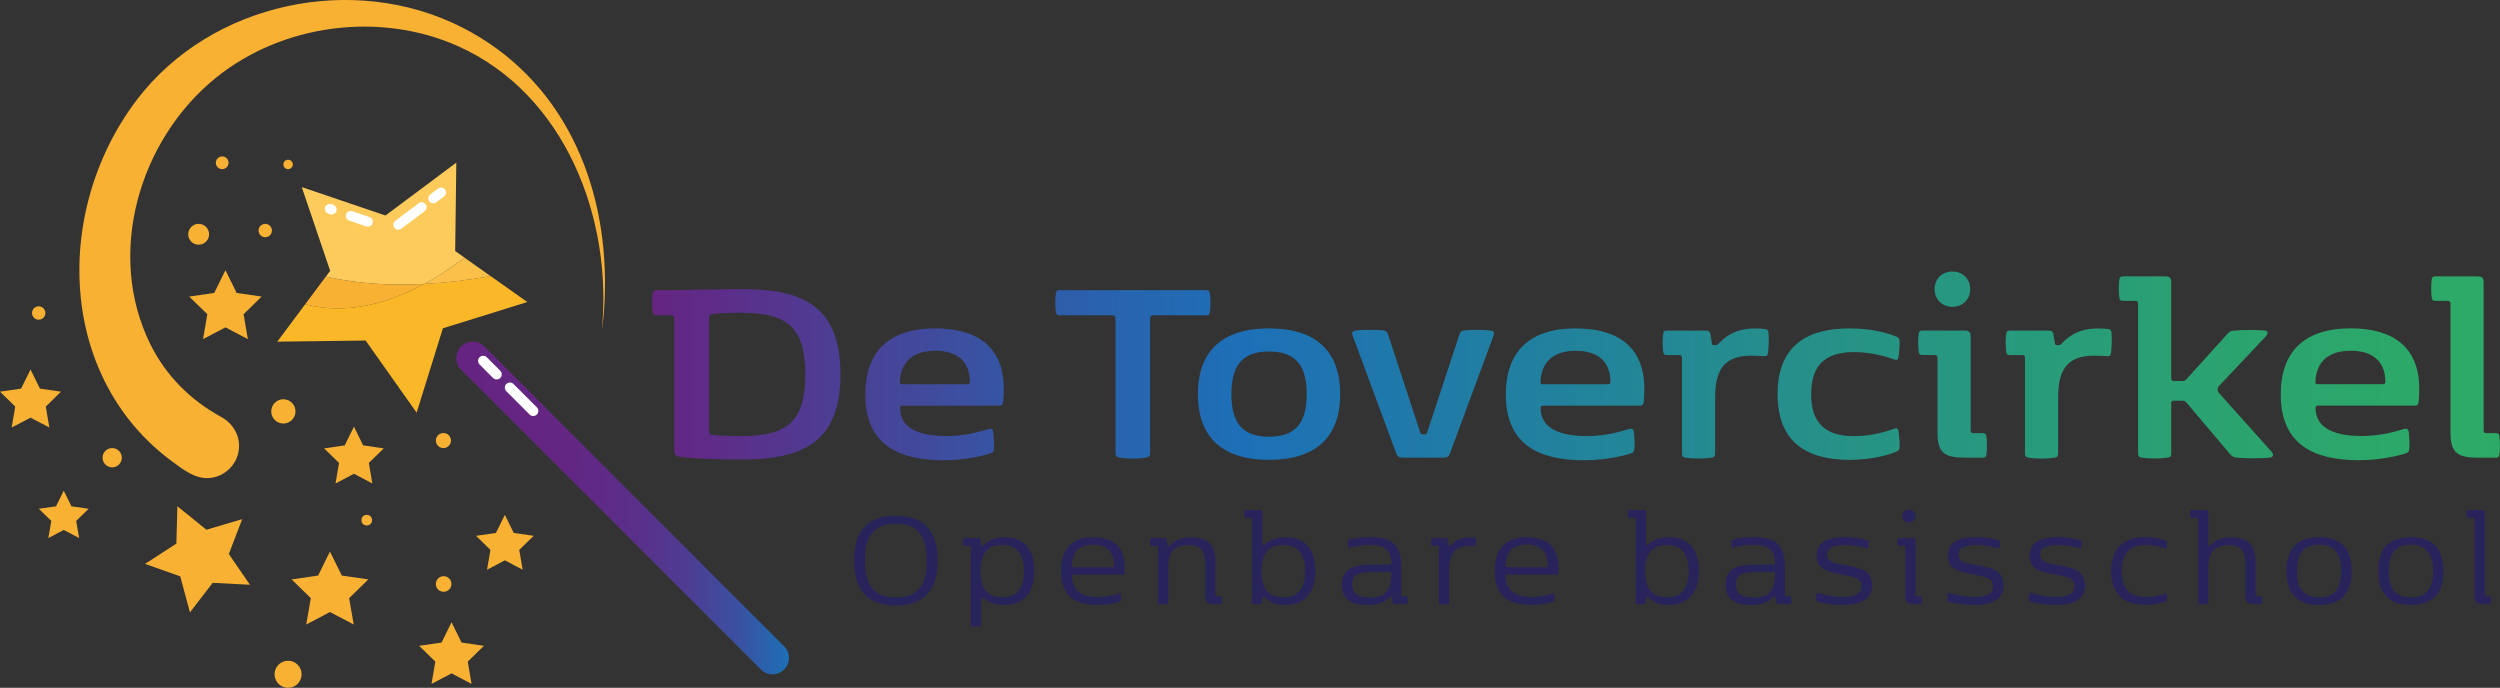 <?xml version="1.0" encoding="UTF-8"?><svg id="Laag_1" xmlns="http://www.w3.org/2000/svg" xmlns:xlink="http://www.w3.org/1999/xlink" viewBox="0 0 467.5 128.62"><rect x="0" y="0" width="467.5" height="128.62" fill="#333333" stroke="none"/><defs><style>.cls-1{fill:url(#Naamloos_verloop_8);}.cls-2{fill:#f8b133;}.cls-3{fill:#fab727;}.cls-4{fill:#fbc049;}.cls-5{fill:#fdcb5c;}.cls-6{fill:#fff;}.cls-7{fill:#29235c;}.cls-8{fill:url(#Nieuwe_verloopstaal_3);}</style><linearGradient id="Nieuwe_verloopstaal_3" x1="121.95" y1="68.42" x2="467.5" y2="68.42" gradientUnits="userSpaceOnUse"><stop offset="0" stop-color="#662482"/><stop offset=".1" stop-color="#4c3e94"/><stop offset=".24" stop-color="#2a62ad"/><stop offset=".32" stop-color="#1d70b7"/><stop offset=".39" stop-color="#1f77ac"/><stop offset=".65" stop-color="#269386"/><stop offset=".87" stop-color="#2ba46e"/><stop offset="1" stop-color="#2dab66"/></linearGradient><linearGradient id="Naamloos_verloop_8" x1="85.32" y1="94.99" x2="147.52" y2="94.99" gradientUnits="userSpaceOnUse"><stop offset="0" stop-color="#662482"/><stop offset=".33" stop-color="#632683"/><stop offset=".53" stop-color="#5b2e89"/><stop offset=".7" stop-color="#4d3d93"/><stop offset=".85" stop-color="#3a51a1"/><stop offset=".98" stop-color="#216bb3"/><stop offset="1" stop-color="#1d70b7"/></linearGradient></defs><path class="cls-8" d="M125.52,58.96h-2.72c-.45,0-.64-.08-.72-.56-.08-.45-.13-1.09-.13-1.79s.05-1.33,.13-1.79c.08-.48,.27-.56,.72-.56h3.3s7.09-.19,12.79-.19c11.06,0,18.28,3.04,18.28,15.97s-7.44,15.89-18.6,15.89c-5.28,0-9.49-.24-11.35-.48-.91-.13-1.12-.43-1.12-1.28v-24.63c0-.37-.16-.59-.59-.59Zm7.65,22.34c1.04,.16,3.04,.24,5.6,.24,8.24,0,11.83-2.56,11.83-11.51s-3.6-11.54-11.83-11.54c-2.56,0-4.56,.08-5.6,.24-.35,.05-.59,.24-.59,.72v21.14c0,.48,.24,.67,.59,.72Zm35.65-5.44c-.35,0-.51,.11-.51,.4,0,4.16,4.16,5.28,8.64,5.28,3.94,0,6.61-.96,7.89-1.31,.48-.13,.8-.05,.88,.43,.13,.77,.21,2.35,.13,3.17-.05,.59-.11,.75-.61,.93-.91,.35-4.58,1.31-8.8,1.31-8.45,0-14.63-2.93-14.63-12.29,0-7.94,4.34-12.37,13.03-12.37,7.78,0,12.87,3.33,12.87,11.33,0,.8-.05,1.92-.11,2.35-.08,.69-.29,.77-.96,.77h-17.83Zm-.03-4h12.07c.37,0,.51-.13,.51-.45,0-3.73-2.27-5.81-6.45-5.81s-6.45,2-6.64,5.81c0,.32,.08,.45,.51,.45Zm39.23-12.9h-9.84c-.45,0-.64-.08-.72-.56-.08-.45-.13-1.09-.13-1.79s.05-1.33,.13-1.79c.08-.48,.27-.56,.72-.56h27.32c.45,0,.64,.08,.72,.56,.08,.45,.13,1.09,.13,1.79s-.05,1.33-.13,1.79c-.08,.48-.27,.56-.72,.56h-9.84c-.43,0-.59,.21-.59,.59v25.06c0,.61-.11,.85-.77,.96-.64,.11-1.47,.19-2.48,.19s-1.84-.08-2.45-.19c-.67-.11-.77-.35-.77-.96v-25.06c0-.37-.16-.59-.59-.59Zm29.29,2.45c8.72,0,13.3,4.21,13.3,12.29s-4.58,12.29-13.3,12.29-13.3-4.21-13.3-12.29,4.58-12.29,13.3-12.29Zm0,20.26c5.25,0,7.04-2.91,7.04-7.97s-1.79-7.97-7.04-7.97-7.04,2.91-7.04,7.97,1.79,7.97,7.04,7.97Zm41.97-18.87l-8.13,21.96c-.24,.67-.59,.83-1.47,.83h-7.12c-.88,0-1.23-.16-1.47-.83l-8.13-21.96c-.24-.67-.03-.91,.56-.99,.69-.11,1.68-.13,2.69-.13,.85,0,1.68,.03,2.27,.08,.72,.05,.91,.24,1.15,.99l5.97,18.18c.08,.24,.21,.29,.43,.29h.4c.21,0,.35-.05,.43-.29l6-18.23c.24-.69,.35-.83,1.01-.91,.64-.08,1.55-.11,2.45-.11,.96,0,1.81,.05,2.4,.13,.69,.11,.77,.4,.56,.99Zm9.32,13.06c-.35,0-.51,.11-.51,.4,0,4.16,4.16,5.28,8.64,5.28,3.94,0,6.61-.96,7.89-1.31,.48-.13,.8-.05,.88,.43,.13,.77,.21,2.35,.13,3.17-.05,.59-.11,.75-.61,.93-.91,.35-4.59,1.31-8.8,1.31-8.45,0-14.63-2.93-14.63-12.29,0-7.94,4.34-12.37,13.03-12.37,7.78,0,12.87,3.33,12.87,11.33,0,.8-.05,1.92-.11,2.35-.08,.69-.29,.77-.96,.77h-17.83Zm-.03-4h12.07c.37,0,.51-.13,.51-.45,0-3.73-2.27-5.81-6.45-5.81s-6.45,2-6.64,5.81c0,.32,.08,.45,.51,.45Zm39.12-5.36c-4.45,0-6.96,1.68-6.96,7.76v10.48c0,.53-.13,.77-.69,.85-.69,.11-1.52,.16-2.42,.16s-1.71-.05-2.4-.16c-.56-.08-.69-.32-.69-.85v-17.83c0-.35-.16-.51-.51-.51h-2.27c-.45,0-.64-.08-.72-.56-.08-.45-.11-1.12-.11-1.73s.03-1.28,.11-1.73c.08-.48,.27-.56,.72-.56h7.17c.56,0,.85,.19,.93,.67l.29,1.76c.05,.27,.19,.29,.4,.29h.24c.21,0,.32,0,.53-.21,1.23-1.33,3.2-2.91,6.85-2.91,.88,0,1.49,.05,1.87,.11,.48,.08,.61,.19,.67,.61,.11,1.09,.05,2.93-.08,3.84-.08,.61-.35,.67-.93,.61-.48-.03-1.23-.08-2-.08Zm18.23-5.09c4.37,0,7.7,1.07,8.72,1.55,.51,.24,.56,.35,.59,.91,.03,.8-.11,2.19-.21,2.93-.08,.51-.35,.59-.8,.43-.96-.35-3.94-1.39-7.54-1.39-5.2,0-8,2.32-8,7.86s2.8,7.86,8,7.86c3.6,0,6.58-1.04,7.54-1.39,.45-.16,.72-.08,.8,.43,.11,.75,.24,2.13,.21,2.93-.03,.56-.08,.67-.59,.91-1.01,.48-4.34,1.55-8.72,1.55-8.48,0-13.51-3.62-13.51-12.29s5.04-12.29,13.51-12.29Zm23.1,19.59h1.71c.45,0,.64,.08,.72,.56,.08,.45,.11,1.12,.11,1.73s-.03,1.28-.11,1.73c-.08,.48-.27,.56-.72,.56h-3.28c-3.6,0-5.14-.72-5.14-4.61v-14.07c0-.35-.16-.51-.51-.51h-2.27c-.45,0-.64-.08-.72-.56-.08-.45-.11-1.12-.11-1.73s.03-1.28,.11-1.73c.08-.48,.27-.56,.72-.56h7.78c.85,0,1.2,.19,1.2,1.12v17.57c0,.35,.16,.51,.51,.51Zm-3.92-30.23c1.92,0,3.33,1.39,3.33,3.3s-1.41,3.31-3.33,3.31-3.33-1.39-3.33-3.31,1.41-3.3,3.33-3.3Zm26.73,15.73c-4.45,0-6.96,1.68-6.96,7.76v10.48c0,.53-.13,.77-.69,.85-.69,.11-1.52,.16-2.42,.16s-1.71-.05-2.4-.16c-.56-.08-.69-.32-.69-.85v-17.83c0-.35-.16-.51-.51-.51h-2.27c-.45,0-.64-.08-.72-.56-.08-.45-.11-1.12-.11-1.73s.03-1.28,.11-1.73c.08-.48,.27-.56,.72-.56h7.17c.56,0,.85,.19,.93,.67l.29,1.76c.05,.27,.19,.29,.4,.29h.24c.21,0,.32,0,.53-.21,1.23-1.33,3.2-2.91,6.85-2.91,.88,0,1.49,.05,1.87,.11,.48,.08,.61,.19,.67,.61,.11,1.09,.05,2.93-.08,3.84-.08,.61-.35,.67-.93,.61-.48-.03-1.23-.08-2-.08Zm13.51,19.08c-.69,.11-1.52,.16-2.43,.16s-1.71-.05-2.4-.16c-.56-.08-.69-.32-.69-.85v-27.96c0-.35-.16-.51-.51-.51h-2.27c-.45,0-.64-.08-.72-.56-.08-.45-.11-1.12-.11-1.73s.03-1.28,.11-1.73c.08-.48,.27-.56,.72-.56h7.78c.85,0,1.2,.19,1.2,1.12v17.94c0,.35,.16,.51,.51,.51h1.49c.48,0,.61-.08,.88-.37l7.54-8.34c.51-.56,.61-.64,1.41-.72,.75-.08,1.87-.11,2.99-.11,.96,0,1.95,.03,2.59,.08,.85,.11,.72,.61,.24,1.15l-8.77,9.3c-.13,.16-.19,.29-.19,.51v.21c0,.21,.05,.32,.19,.48l9.84,10.98c.48,.53,.43,1.07-.32,1.15-.77,.11-1.92,.13-3.04,.13s-2.18-.03-2.96-.11c-.83-.11-.99-.19-1.49-.77l-8.05-9.52c-.27-.29-.43-.37-.91-.37h-1.44c-.35,0-.51,.16-.51,.51v9.3c0,.53-.13,.77-.69,.85Zm28.17-9.73c-.35,0-.51,.11-.51,.4,0,4.16,4.16,5.28,8.64,5.28,3.94,0,6.61-.96,7.89-1.31,.48-.13,.8-.05,.88,.43,.13,.77,.21,2.35,.13,3.17-.05,.59-.11,.75-.61,.93-.91,.35-4.59,1.31-8.8,1.31-8.45,0-14.63-2.93-14.63-12.29,0-7.94,4.34-12.37,13.03-12.37,7.78,0,12.87,3.33,12.87,11.33,0,.8-.05,1.92-.11,2.35-.08,.69-.29,.77-.96,.77h-17.83Zm-.03-4h12.07c.37,0,.51-.13,.51-.45,0-3.73-2.27-5.81-6.45-5.81s-6.45,2-6.64,5.81c0,.32,.08,.45,.51,.45Zm24.25-15.59h-2.27c-.45,0-.64-.08-.72-.56-.08-.45-.11-1.12-.11-1.73s.03-1.28,.11-1.73c.08-.48,.27-.56,.72-.56h7.78c.85,0,1.2,.19,1.2,1.12v27.69c0,.35,.16,.51,.51,.51h1.71c.45,0,.64,.08,.72,.56,.08,.45,.11,1.12,.11,1.73s-.03,1.28-.11,1.73c-.08,.48-.27,.56-.72,.56h-3.28c-3.6,0-5.14-.72-5.14-4.61v-24.2c0-.35-.16-.51-.51-.51Z"/><g><g><g><path class="cls-2" d="M79.34,53.1c-6.26,.33-12.48-.02-18.42-1.37l-3.86,5.18c5.14,1.34,12.69,1.4,22.28-3.81Z"/><path class="cls-3" d="M57.06,56.91l-5.21,6.98,16.52-.21,9.54,13.49,4.91-15.78,15.78-4.91-6.85-4.85c-4.11,.73-8.27,1.24-12.41,1.46-9.59,5.21-17.14,5.15-22.28,3.81Z"/><path class="cls-5" d="M85.32,30.42l-13.24,9.88-15.65-5.31,5.31,15.65-.81,1.09c5.94,1.34,12.15,1.7,18.42,1.37,2.38-1.29,4.89-2.91,7.52-4.92l-1.75-1.24,.21-16.52Z"/><path class="cls-4" d="M91.75,51.64l-4.89-3.46c-2.63,2-5.14,3.62-7.52,4.92,4.14-.22,8.3-.73,12.41-1.46Z"/></g><path class="cls-6" d="M79.41,39.48l-4.37,3.3c-.41,.31-.99,.23-1.3-.18h0c-.31-.41-.23-.99,.18-1.3l4.37-3.3c.41-.31,.99-.23,1.3,.18h0c.31,.41,.23,.99-.18,1.3Z"/><path class="cls-6" d="M83.04,36.74l-1.46,1.1c-.41,.31-.99,.23-1.3-.18h0c-.31-.41-.23-.99,.18-1.3l1.46-1.1c.41-.31,.99-.23,1.3,.18h0c.31,.41,.23,.99-.18,1.3Z"/><path class="cls-6" d="M65.89,39.5l3.19,1.08c.48,.16,.74,.69,.58,1.18h0c-.16,.48-.69,.74-1.18,.58l-3.19-1.08c-.48-.16-.74-.69-.58-1.18h0c.16-.48,.69-.74,1.18-.58Z"/><path class="cls-6" d="M61.98,38.18l.34,.12c.48,.16,.74,.69,.58,1.18h0c-.16,.48-.69,.74-1.18,.58l-.34-.12c-.48-.16-.74-.69-.58-1.18h0c.16-.48,.69-.74,1.18-.58Z"/><path class="cls-1" d="M146.63,120.85l-20.51-20.51-20.39-20.39-15.16-15.16c-1.2-1.2-3.15-1.2-4.35,0s-1.2,3.15,0,4.35l9.39,9.39,7.42,7.42,39.25,39.25c1.2,1.2,3.15,1.2,4.35,0,1.2-1.2,1.2-3.15,0-4.35Z"/><path class="cls-6" d="M93.55,70.68h0c-.37,.37-.98,.37-1.35,0l-2.52-2.52c-.37-.37-.37-.98,0-1.35h0c.37-.37,.98-.37,1.35,0l2.52,2.52c.37,.37,.37,.98,0,1.35Z"/><path class="cls-6" d="M100.39,77.52h0c-.37,.37-.98,.37-1.35,0l-4.36-4.36c-.37-.37-.37-.98,0-1.35h0c.37-.37,.98-.37,1.35,0l4.36,4.36c.37,.37,.37,.98,0,1.35Z"/></g><path class="cls-2" d="M112.54,61.78c2.08-20.9-6.85-44.23-26.96-53.18-14.6-6.49-32.75-4.11-45.19,5.93-14.47,11.69-20.64,33.09-12.22,49.95,2.9,5.81,7.5,10.39,13.18,13.48,2.27,1.24,3.66,3.62,3.3,6.24-.38,2.74-2.64,4.91-5.39,5.18-2.71,.27-4.99-1.56-7.05-3.07-2.59-1.9-4.96-4.1-7.04-6.54-4.55-5.33-7.65-11.77-9.17-18.6-3.28-14.68,.56-30.71,9.67-42.61C39.53,.45,66.11-5.19,86.4,5.12c18.73,9.52,27.11,28.86,26.72,49.04-.05,2.54-.18,5.11-.58,7.62Z"/><polygon class="cls-2" points="11.92 91.76 13.36 94.68 16.58 95.14 14.25 97.41 14.8 100.62 11.92 99.1 9.04 100.62 9.59 97.41 7.26 95.14 10.48 94.68 11.92 91.76"/><polygon class="cls-2" points="33.17 94.67 38.6 99.06 45.29 97.08 42.79 103.6 46.74 109.35 39.77 108.99 35.52 114.52 33.71 107.78 27.13 105.45 32.98 101.65 33.17 94.67"/><polygon class="cls-2" points="94.41 96.28 96.07 99.66 99.8 100.2 97.1 102.83 97.74 106.54 94.41 104.78 91.08 106.54 91.71 102.83 89.02 100.2 92.74 99.66 94.41 96.28"/><polygon class="cls-2" points="66.19 79.79 67.91 83.29 71.76 83.85 68.97 86.57 69.63 90.41 66.19 88.59 62.74 90.41 63.4 86.57 60.61 83.85 64.46 83.29 66.19 79.79"/><polygon class="cls-2" points="61.7 103.14 63.92 107.63 68.88 108.35 65.29 111.85 66.14 116.78 61.7 114.45 57.27 116.78 58.12 111.85 54.53 108.35 59.49 107.63 61.7 103.14"/><polygon class="cls-2" points="84.44 116.36 86.31 120.16 90.49 120.77 87.47 123.72 88.18 127.89 84.44 125.92 80.69 127.89 81.41 123.72 78.38 120.77 82.57 120.16 84.44 116.36"/><polygon class="cls-2" points="42.16 50.53 44.25 54.78 48.93 55.46 45.55 58.76 46.35 63.42 42.16 61.22 37.97 63.42 38.77 58.76 35.38 55.46 40.06 54.78 42.16 50.53"/><polygon class="cls-2" points="5.71 69.1 7.47 72.67 11.41 73.24 8.56 76.03 9.23 79.95 5.71 78.1 2.18 79.95 2.85 76.03 0 73.24 3.94 72.67 5.71 69.1"/><circle class="cls-2" cx="53.87" cy="126.09" r="2.53"/><circle class="cls-2" cx="20.98" cy="85.59" r="1.8"/><circle class="cls-2" cx="52.99" cy="76.93" r="2.27"/><circle class="cls-2" cx="68.58" cy="97.27" r=".99"/><circle class="cls-2" cx="82.96" cy="109.2" r="1.46" transform="translate(-38.09 173.66) rotate(-80.81)"/><circle class="cls-2" cx="82.91" cy="82.38" r="1.41" transform="translate(-16.25 144.24) rotate(-76.77)"/><path class="cls-2" d="M54.75,30.75c0,.49-.39,.88-.88,.88s-.88-.39-.88-.88,.39-.88,.88-.88,.88,.39,.88,.88Z"/><circle class="cls-2" cx="37.15" cy="43.81" r="1.95"/><circle class="cls-2" cx="49.6" cy="43.11" r="1.25"/><circle class="cls-2" cx="41.55" cy="30.44" r="1.19"/><circle class="cls-2" cx="7.24" cy="58.53" r="1.25"/></g><g><path class="cls-7" d="M167.52,96.43c5.23,0,7.81,2.87,7.81,8.4s-2.57,8.41-7.81,8.41-7.81-2.88-7.81-8.41,2.57-8.4,7.81-8.4Zm0,15.29c4.15,0,5.79-2.44,5.79-6.89s-1.63-6.88-5.79-6.88-5.79,2.42-5.79,6.88,1.63,6.89,5.79,6.89Z"/><path class="cls-7" d="M187.89,113.13c-1.67,0-2.85-.32-3.99-1.29-.07-.06-.1-.06-.18-.06h-.07c-.14,0-.17,.03-.17,.17v4.91c0,.19,0,.25-.22,.28-.18,.03-.46,.04-.73,.04s-.55-.01-.73-.04c-.22-.03-.22-.08-.22-.28v-14.56c0-.17-.03-.22-.22-.22h-.97c-.17,0-.22,0-.25-.19-.03-.17-.04-.36-.04-.54,0-.19,.01-.37,.04-.54,.03-.19,.08-.19,.25-.19h2.63c.19,0,.28,.06,.3,.25l.17,1c.03,.14,.08,.14,.19,.14h.06c.14,0,.17-.03,.3-.17,1.01-.98,2.3-1.38,3.79-1.38,3.04,0,5.59,1.59,5.59,6.27s-2.49,6.41-5.54,6.41Zm3.6-6.33c0-2.95-1.07-4.91-4.08-4.91s-4.08,1.97-4.08,4.91,1.07,4.89,4.08,4.89,4.08-1.94,4.08-4.89Z"/><path class="cls-7" d="M198.4,106.79c0-3.71,1.65-6.34,5.99-6.34,3.9,0,5.94,1.88,5.94,5.76,0,.33-.03,.72-.06,.97-.03,.25-.11,.3-.36,.3h-9.27c-.14,0-.19,.05-.19,.19,0,3.16,2.46,3.99,4.79,3.99,2.02,0,3.49-.53,3.99-.69,.06-.01,.11-.03,.15-.03,.08,0,.14,.03,.15,.14,.06,.28,.08,.8,.08,1.11,0,.17-.03,.22-.17,.28-.39,.17-1.83,.66-4.15,.66-4.04,0-6.89-1.48-6.89-6.34Zm9.72-.72c.19,0,.22-.08,.22-.28,0-2.6-1.45-3.96-3.94-3.96s-3.94,1.36-3.94,3.96c0,.19,.03,.28,.22,.28h7.45Z"/><path class="cls-7" d="M218.21,112.97c-.18,.03-.46,.04-.73,.04s-.55-.01-.73-.04c-.22-.03-.22-.08-.22-.28v-10.38c0-.17-.03-.22-.22-.22h-.97c-.17,0-.22,0-.25-.19-.03-.17-.04-.36-.04-.54,0-.19,.01-.37,.04-.54,.03-.19,.08-.19,.25-.19h2.49c.19,0,.28,.06,.3,.25l.17,1.05c.03,.14,.06,.14,.17,.14h.08c.06,0,.11,0,.17-.05,.58-.64,1.8-1.55,3.9-1.55,3.35,0,4.68,1.47,4.68,4.73v6.09c0,.17,.03,.22,.22,.22h.72c.17,0,.22,0,.25,.19,.03,.17,.04,.35,.04,.54,0,.18-.01,.37-.04,.54-.03,.19-.08,.19-.25,.19h-1.19c-1.19,0-1.66-.33-1.66-1.63v-5.66c0-2.66-.66-3.74-3.18-3.74s-3.76,1.11-3.76,4.21v6.55c0,.19,0,.25-.22,.28Z"/><path class="cls-7" d="M234.15,97.05c0-.17-.03-.22-.22-.22h-.97c-.17,0-.22,0-.25-.19-.03-.17-.04-.36-.04-.54,0-.19,.01-.37,.04-.54,.03-.19,.08-.19,.25-.19h2.77c.22,0,.33,.08,.33,.33v6.02c0,.17,.03,.19,.17,.19h.06c.08,0,.11,0,.19-.08,1.05-.94,2.2-1.37,3.9-1.37,3.04,0,5.59,1.59,5.59,6.27s-2.55,6.41-5.59,6.41c-1.5,0-2.71-.32-3.82-1.37-.11-.11-.14-.11-.25-.11h-.07c-.11,0-.17,.03-.18,.15l-.12,.89c-.03,.19-.05,.24-.25,.28-.15,.03-.4,.04-.65,.04-.26,0-.51-.01-.66-.04-.19-.04-.22-.08-.22-.28v-15.64Zm9.88,9.76c0-2.95-1.05-4.91-4.07-4.91s-4.07,1.97-4.07,4.91,1.05,4.89,4.07,4.89,4.07-1.94,4.07-4.89Z"/><path class="cls-7" d="M256.01,101.91c-1.74,0-3.07,.39-3.65,.53-.04,.01-.07,.01-.11,.01-.07,0-.12-.03-.15-.15-.07-.3-.08-.79-.07-1.09,.01-.17,.03-.19,.18-.25,.46-.15,2.02-.53,3.85-.53,4.11,0,5.96,1.36,5.96,5.48v5.37c0,.17,.03,.22,.22,.22h.72c.17,0,.22,0,.25,.19,.03,.17,.04,.35,.04,.54,0,.18-.01,.37-.04,.54-.03,.19-.08,.19-.25,.19h-2.17c-.25,0-.33-.08-.36-.29l-.11-.98c-.01-.14-.08-.14-.19-.14h-.05c-.08,0-.11,0-.17,.06-.39,.36-1.37,1.55-4.08,1.55s-4.9-.91-4.9-3.75c0-3.1,2.05-3.83,5.92-3.83h3.13c.19,0,.22-.06,.22-.22,0-3.02-1.9-3.45-4.18-3.45Zm4.18,5.62v-.33c0-.17-.03-.22-.22-.22h-3.04c-2.91,0-4.07,.42-4.07,2.38s1.59,2.37,3.47,2.37c2.56,0,3.86-1.26,3.86-4.19Z"/><path class="cls-7" d="M270.99,106.27v6.42c0,.19,0,.25-.22,.28-.18,.03-.46,.04-.73,.04s-.55-.01-.73-.04c-.22-.03-.22-.08-.22-.28v-10.38c0-.17-.03-.22-.22-.22h-.97c-.17,0-.22,0-.25-.19-.03-.17-.04-.36-.04-.54,0-.19,.01-.37,.04-.54,.03-.19,.08-.19,.25-.19h2.49c.19,0,.28,.06,.3,.25l.17,1.05c.03,.14,.06,.14,.17,.14h.08c.06,0,.1,0,.17-.08,.86-1.05,2.17-1.52,3.65-1.52,.37,0,.61,.01,.82,.04,.21,.03,.25,.08,.28,.28,.01,.15,.03,.33,.03,.5,0,.23-.01,.46-.05,.64-.04,.15-.07,.19-.22,.19-.18,0-.55-.04-1.08-.04-2.55,0-3.69,1.48-3.69,4.21Z"/><path class="cls-7" d="M279.51,106.79c0-3.71,1.65-6.34,5.99-6.34,3.9,0,5.94,1.88,5.94,5.76,0,.33-.03,.72-.06,.97s-.11,.3-.36,.3h-9.27c-.14,0-.19,.05-.19,.19,0,3.16,2.46,3.99,4.79,3.99,2.02,0,3.49-.53,3.99-.69,.06-.01,.11-.03,.15-.03,.08,0,.14,.03,.15,.14,.05,.28,.08,.8,.08,1.11,0,.17-.03,.22-.17,.28-.39,.17-1.83,.66-4.15,.66-4.04,0-6.89-1.48-6.89-6.34Zm9.71-.72c.19,0,.22-.08,.22-.28,0-2.6-1.45-3.96-3.94-3.96s-3.94,1.36-3.94,3.96c0,.19,.03,.28,.22,.28h7.45Z"/><path class="cls-7" d="M305.89,97.05c0-.17-.03-.22-.22-.22h-.97c-.17,0-.22,0-.25-.19-.03-.17-.04-.36-.04-.54,0-.19,.01-.37,.04-.54,.03-.19,.08-.19,.25-.19h2.77c.22,0,.33,.08,.33,.33v6.02c0,.17,.03,.19,.17,.19h.05c.08,0,.11,0,.19-.08,1.05-.94,2.2-1.37,3.9-1.37,3.04,0,5.59,1.59,5.59,6.27s-2.55,6.41-5.59,6.41c-1.49,0-2.71-.32-3.82-1.37-.11-.11-.14-.11-.25-.11h-.07c-.11,0-.17,.03-.18,.15l-.12,.89c-.03,.19-.06,.24-.25,.28-.15,.03-.4,.04-.65,.04-.26,0-.51-.01-.67-.04-.19-.04-.22-.08-.22-.28v-15.64Zm9.88,9.76c0-2.95-1.05-4.91-4.07-4.91s-4.07,1.97-4.07,4.91,1.05,4.89,4.07,4.89,4.07-1.94,4.07-4.89Z"/><path class="cls-7" d="M327.75,101.91c-1.74,0-3.07,.39-3.65,.53-.04,.01-.07,.01-.11,.01-.07,0-.12-.03-.15-.15-.07-.3-.08-.79-.07-1.09,.01-.17,.03-.19,.18-.25,.46-.15,2.02-.53,3.85-.53,4.11,0,5.97,1.36,5.97,5.48v5.37c0,.17,.03,.22,.22,.22h.72c.17,0,.22,0,.25,.19,.03,.17,.04,.35,.04,.54,0,.18-.01,.37-.04,.54-.03,.19-.08,.19-.25,.19h-2.17c-.25,0-.33-.08-.36-.29l-.11-.98c-.01-.14-.08-.14-.19-.14h-.06c-.08,0-.11,0-.17,.06-.39,.36-1.37,1.55-4.08,1.55s-4.9-.91-4.9-3.75c0-3.1,2.05-3.83,5.92-3.83h3.13c.19,0,.22-.06,.22-.22,0-3.02-1.9-3.45-4.18-3.45Zm4.18,5.62v-.33c0-.17-.03-.22-.22-.22h-3.04c-2.91,0-4.07,.42-4.07,2.38s1.59,2.37,3.47,2.37c2.56,0,3.86-1.26,3.86-4.19Z"/><path class="cls-7" d="M345.01,100.43c1.97,0,3.7,.43,4.18,.58,.28,.08,.25,.17,.25,.48,0,.28-.03,.61-.08,.84-.04,.15-.1,.19-.19,.19-.04,0-.11-.01-.18-.03-1.34-.32-2.49-.58-3.94-.58-1.63,0-3.39,.29-3.39,1.8,0,1.4,1.25,1.59,3.63,2.01,3.16,.55,4.78,1.2,4.78,3.81,0,2.91-2.8,3.6-5.54,3.6-2.19,0-4.04-.44-4.65-.61-.25-.07-.28-.12-.29-.32-.03-.32,.01-.84,.08-1.12,.04-.17,.08-.22,.18-.22,.06,0,.11,.01,.18,.03,.94,.25,2.64,.75,4.59,.75,1.58,0,3.49-.28,3.49-1.99,0-1.27-.72-1.7-3.16-2.12-3.16-.53-5.25-1.02-5.25-3.64,0-2.8,2.57-3.46,5.31-3.46Z"/><path class="cls-7" d="M356.07,102.09h-.97c-.17,0-.22,0-.25-.19-.03-.17-.04-.36-.04-.54,0-.19,.01-.37,.04-.54,.03-.19,.08-.19,.25-.19h2.77c.22,0,.33,.08,.33,.33v10.32c0,.17,.03,.22,.22,.22h.72c.17,0,.22,0,.25,.19,.03,.17,.04,.35,.04,.54,0,.18-.01,.37-.04,.54-.03,.19-.08,.19-.25,.19h-1.19c-1.19,0-1.66-.33-1.66-1.63v-9.02c0-.17-.03-.22-.22-.22Zm.91-6.81c.72,0,1.25,.53,1.25,1.22s-.53,1.22-1.25,1.22-1.25-.53-1.25-1.22,.53-1.22,1.25-1.22Z"/><path class="cls-7" d="M369.59,100.43c1.97,0,3.7,.43,4.18,.58,.28,.08,.25,.17,.25,.48,0,.28-.03,.61-.08,.84-.04,.15-.1,.19-.19,.19-.04,0-.11-.01-.18-.03-1.34-.32-2.49-.58-3.94-.58-1.63,0-3.39,.29-3.39,1.8,0,1.4,1.25,1.59,3.63,2.01,3.16,.55,4.78,1.2,4.78,3.81,0,2.91-2.8,3.6-5.54,3.6-2.19,0-4.04-.44-4.65-.61-.25-.07-.28-.12-.29-.32-.03-.32,.01-.84,.08-1.12,.04-.17,.08-.22,.18-.22,.06,0,.11,.01,.18,.03,.94,.25,2.64,.75,4.59,.75,1.58,0,3.49-.28,3.49-1.99,0-1.27-.72-1.7-3.16-2.12-3.16-.53-5.25-1.02-5.25-3.64,0-2.8,2.57-3.46,5.31-3.46Z"/><path class="cls-7" d="M384.85,100.43c1.96,0,3.7,.43,4.18,.58,.28,.08,.25,.17,.25,.48,0,.28-.03,.61-.08,.84-.04,.15-.1,.19-.19,.19-.04,0-.11-.01-.18-.03-1.34-.32-2.49-.58-3.94-.58-1.63,0-3.39,.29-3.39,1.8,0,1.4,1.25,1.59,3.63,2.01,3.16,.55,4.77,1.2,4.77,3.81,0,2.91-2.79,3.6-5.54,3.6-2.19,0-4.04-.44-4.65-.61-.25-.07-.28-.12-.29-.32-.03-.32,.01-.84,.08-1.12,.04-.17,.08-.22,.18-.22,.06,0,.11,.01,.18,.03,.94,.25,2.64,.75,4.59,.75,1.58,0,3.49-.28,3.49-1.99,0-1.27-.72-1.7-3.16-2.12-3.16-.53-5.25-1.02-5.25-3.64,0-2.8,2.57-3.46,5.31-3.46Z"/><path class="cls-7" d="M401.11,100.45c2.19,0,3.68,.58,3.96,.69,.17,.08,.19,.11,.19,.33,0,.3-.03,.66-.08,.94-.03,.14-.08,.18-.17,.18-.04,0-.1-.01-.17-.04-.44-.14-1.83-.64-3.68-.64-2.93,0-4.43,1.74-4.43,4.87s1.5,4.87,4.43,4.87c1.85,0,3.24-.5,3.68-.64,.07-.03,.12-.04,.17-.04,.08,0,.14,.04,.17,.18,.06,.28,.08,.64,.08,.94,0,.22-.03,.25-.19,.33-.28,.11-1.77,.69-3.96,.69-3.88,0-6.31-1.97-6.31-6.34s2.44-6.34,6.31-6.34Z"/><path class="cls-7" d="M410.8,96.83h-.97c-.17,0-.22,0-.25-.19-.03-.17-.04-.36-.04-.54,0-.19,.01-.37,.04-.54,.03-.19,.08-.19,.25-.19h2.77c.22,0,.33,.08,.33,.33v6.17c0,.14,.06,.17,.17,.17h.06c.08,0,.11,0,.19-.08,.55-.61,1.72-1.5,3.74-1.5,3.35,0,4.71,1.47,4.71,4.73v6.09c0,.17,.03,.22,.22,.22h.72c.17,0,.22,0,.25,.19,.03,.17,.04,.35,.04,.54,0,.18-.01,.37-.04,.54-.03,.19-.08,.19-.25,.19h-1.19c-1.19,0-1.66-.33-1.66-1.63v-5.66c0-2.66-.66-3.74-3.21-3.74-2.27,0-3.74,1.11-3.74,4.21v6.55c0,.19,0,.25-.22,.28-.18,.03-.46,.04-.73,.04s-.55-.01-.73-.04c-.22-.03-.22-.08-.22-.28v-15.64c0-.17-.03-.22-.22-.22Z"/><path class="cls-7" d="M433.67,100.45c4.12,0,6.09,2.19,6.09,6.34s-1.97,6.34-6.09,6.34-6.09-2.19-6.09-6.34,1.96-6.34,6.09-6.34Zm0,11.27c3.11,0,4.15-1.99,4.15-4.93s-1.04-4.93-4.15-4.93-4.15,1.99-4.15,4.93,1.04,4.93,4.15,4.93Z"/><path class="cls-7" d="M450.83,100.45c4.12,0,6.09,2.19,6.09,6.34s-1.97,6.34-6.09,6.34-6.09-2.19-6.09-6.34,1.96-6.34,6.09-6.34Zm0,11.27c3.11,0,4.15-1.99,4.15-4.93s-1.04-4.93-4.15-4.93-4.15,1.99-4.15,4.93,1.04,4.93,4.15,4.93Z"/><path class="cls-7" d="M462.5,96.83h-.94c-.17,0-.22,0-.25-.19-.03-.17-.04-.36-.04-.54,0-.19,.01-.37,.04-.54,.03-.19,.08-.19,.25-.19h2.74c.22,0,.33,.08,.33,.33v15.58c0,.17,.03,.22,.22,.22h.72c.17,0,.22,0,.25,.19,.03,.17,.04,.35,.04,.54,0,.18-.01,.37-.04,.54-.03,.19-.08,.19-.25,.19h-1.19c-1.19,0-1.66-.33-1.66-1.63v-14.28c0-.17-.03-.22-.22-.22Z"/></g></svg>